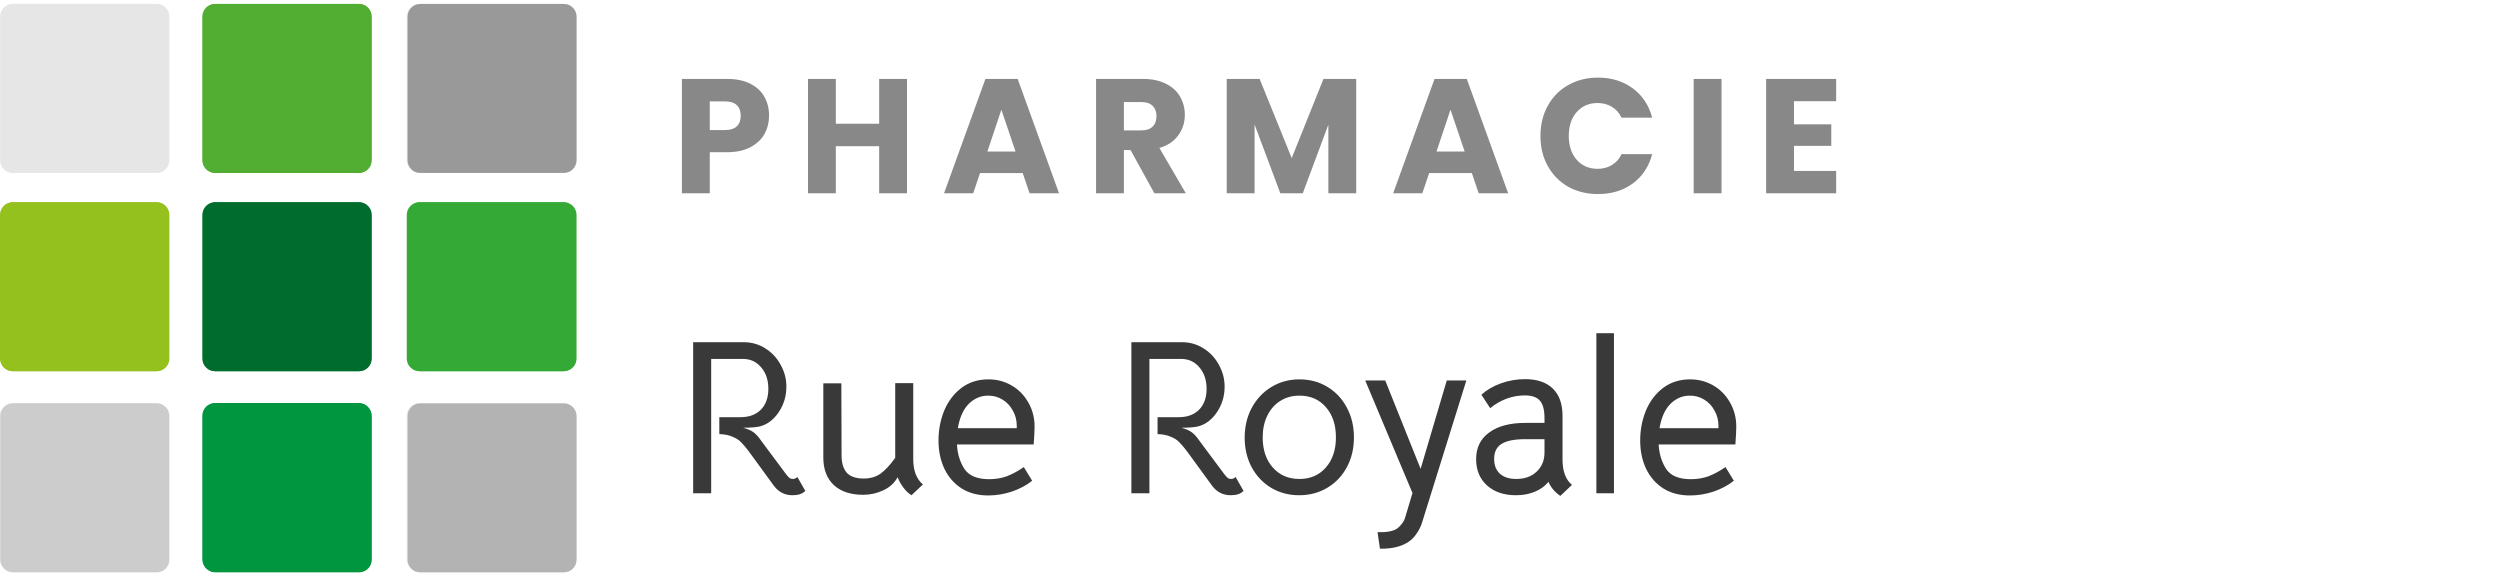 <svg width="483" height="111" viewBox="0 0 483 111" fill="none" xmlns="http://www.w3.org/2000/svg">
<path d="M69.303 110.5H41.535C40.197 110.5 39.096 109.398 39.096 108.061V80.293C39.096 78.955 40.197 77.854 41.535 77.854H69.303C70.641 77.854 71.742 78.955 71.742 80.293V108.061C71.742 109.398 70.641 110.5 69.303 110.5Z" fill="#009641"/>
<path d="M30.207 71.718H2.439C1.101 71.718 0 70.617 0 69.279V41.511C0 40.174 1.101 39.072 2.439 39.072H30.207C31.544 39.072 32.646 40.174 32.646 41.511V69.279C32.646 70.617 31.544 71.718 30.207 71.718Z" fill="#95C121"/>
<path d="M69.303 71.718H41.535C40.197 71.718 39.096 70.617 39.096 69.279V41.511C39.096 40.174 40.197 39.072 41.535 39.072H69.303C70.641 39.072 71.742 40.174 71.742 41.511V69.279C71.742 70.617 70.641 71.718 69.303 71.718Z" fill="#067F36"/>
<path d="M69.303 33.408H41.535C40.197 33.408 39.096 32.307 39.096 30.97V3.201C39.096 1.864 40.197 0.763 41.535 0.763H69.303C70.641 0.763 71.742 1.864 71.742 3.201V30.97C71.742 32.307 70.641 33.408 69.303 33.408Z" fill="#53AE32"/>
<path d="M108.793 71.718H81.025C79.687 71.718 78.586 70.617 78.586 69.279V41.511C78.586 40.174 79.687 39.072 81.025 39.072H108.793C110.13 39.072 111.232 40.174 111.232 41.511V69.279C111.232 70.617 110.13 71.718 108.793 71.718Z" fill="#36A937"/>
<path d="M108.793 77.854H81.025C79.687 77.854 78.586 78.955 78.586 80.293V108.061C78.586 109.398 79.687 110.5 81.025 110.5H108.793C110.13 110.5 111.232 109.398 111.232 108.061V80.293C111.232 78.955 110.13 77.854 108.793 77.854Z" fill="#E7E7E7"/>
<path d="M30.207 77.854H2.439C1.101 77.854 0 78.955 0 80.293V108.061C0 109.398 1.101 110.5 2.439 110.5H30.207C31.544 110.5 32.646 109.398 32.646 108.061V80.293C32.646 78.955 31.544 77.854 30.207 77.854Z" fill="#E7E7E7"/>
<path d="M30.207 33.408H2.439C1.101 33.408 0 32.307 0 30.97V3.201C0 1.864 1.101 0.763 2.439 0.763H30.207C31.544 0.763 32.646 1.864 32.646 3.201V30.97C32.646 32.307 31.544 33.408 30.207 33.408Z" fill="#EDEDED"/>
<path d="M108.793 0.763H81.025C79.687 0.763 78.586 1.864 78.586 3.201V30.97C78.586 32.307 79.687 33.408 81.025 33.408H108.793C110.13 33.408 111.232 32.307 111.232 30.97V3.201C111.232 1.864 110.13 0.763 108.793 0.763Z" fill="#E7E7E7"/>
<path d="M69.382 110.578H41.613C40.276 110.578 39.175 109.477 39.175 108.14V80.371C39.175 79.034 40.276 77.933 41.613 77.933H69.382C70.719 77.933 71.821 79.034 71.821 80.371V108.14C71.821 109.477 70.719 110.578 69.382 110.578Z" fill="#009640"/>
<path d="M30.286 71.718H2.517C1.18 71.718 0.079 70.617 0.079 69.279V41.511C0.079 40.174 1.18 39.072 2.517 39.072H30.286C31.623 39.072 32.724 40.174 32.724 41.511V69.279C32.724 70.617 31.623 71.718 30.286 71.718Z" fill="#95C11F"/>
<path d="M69.382 71.718H41.613C40.276 71.718 39.175 70.617 39.175 69.279V41.511C39.175 40.174 40.276 39.072 41.613 39.072H69.382C70.719 39.072 71.821 40.174 71.821 41.511V69.279C71.821 70.617 70.719 71.718 69.382 71.718Z" fill="#006C2D"/>
<path d="M69.382 33.408H41.613C40.276 33.408 39.175 32.307 39.175 30.97V3.201C39.175 1.864 40.276 0.763 41.613 0.763H69.382C70.719 0.763 71.821 1.864 71.821 3.201V30.97C71.821 32.307 70.719 33.408 69.382 33.408Z" fill="#52AE32"/>
<path d="M108.95 71.718H81.182C79.844 71.718 78.743 70.617 78.743 69.279V41.511C78.743 40.174 79.844 39.072 81.182 39.072H108.95C110.288 39.072 111.389 40.174 111.389 41.511V69.279C111.389 70.617 110.288 71.718 108.95 71.718Z" fill="#35A936"/>
<path d="M108.95 77.933H81.182C79.844 77.933 78.743 79.034 78.743 80.371V108.14C78.743 109.477 79.844 110.578 81.182 110.578H108.95C110.288 110.578 111.389 109.477 111.389 108.14V80.371C111.389 79.034 110.288 77.933 108.95 77.933Z" fill="#EDEDED"/>
<path d="M108.95 0.763H81.182C79.844 0.763 78.743 1.864 78.743 3.201V30.97C78.743 32.307 79.844 33.408 81.182 33.408H108.95C110.288 33.408 111.389 32.307 111.389 30.97V3.201C111.389 1.864 110.288 0.763 108.95 0.763Z" fill="#EDEDED"/>
<path d="M30.286 77.933H2.517C1.18 77.933 0.079 79.034 0.079 80.371V108.14C0.079 109.477 1.18 110.578 2.517 110.578H30.286C31.623 110.578 32.724 109.477 32.724 108.14V80.371C32.724 79.034 31.623 77.933 30.286 77.933Z" fill="#CCCCCC"/>
<path d="M30.286 33.408H2.517C1.18 33.408 0.079 32.307 0.079 30.97V3.201C0.079 1.864 1.18 0.763 2.517 0.763H30.286C31.623 0.763 32.724 1.864 32.724 3.201V30.97C32.724 32.307 31.623 33.408 30.286 33.408Z" fill="#E6E6E6"/>
<path d="M108.95 0.763H81.182C79.844 0.763 78.743 1.864 78.743 3.201V30.97C78.743 32.307 79.844 33.408 81.182 33.408H108.95C110.288 33.408 111.389 32.307 111.389 30.97V3.201C111.389 1.864 110.288 0.763 108.95 0.763Z" fill="#999999"/>
<path d="M108.95 77.933H81.182C79.844 77.933 78.743 79.034 78.743 80.371V108.14C78.743 109.477 79.844 110.578 81.182 110.578H108.95C110.288 110.578 111.389 109.477 111.389 108.14V80.371C111.389 79.034 110.288 77.933 108.95 77.933Z" fill="#B3B3B3"/>
<path d="M155.581 94.83C155.071 95.396 154.25 95.679 153.117 95.679C151.645 95.679 150.455 95.085 149.549 93.895L144.621 87.141C144.083 86.433 143.602 85.867 143.177 85.442C142.781 85.017 142.229 84.663 141.521 84.38C140.841 84.068 139.991 83.898 138.972 83.87V80.599H143.05C144.721 80.599 146.037 80.118 147 79.155C147.963 78.164 148.445 76.819 148.445 75.119C148.445 73.42 147.977 72.033 147.043 70.957C146.137 69.88 144.961 69.342 143.517 69.342H137.4V95.297H133.917V66.114H143.687C145.216 66.114 146.604 66.51 147.85 67.303C149.124 68.096 150.115 69.158 150.823 70.489C151.56 71.792 151.928 73.194 151.928 74.695C151.928 76.507 151.446 78.135 150.484 79.58C149.521 81.024 148.345 81.944 146.958 82.341C146.278 82.539 145.145 82.638 143.56 82.638C144.381 82.865 144.975 83.105 145.344 83.36C145.74 83.587 146.165 83.983 146.618 84.55L148.19 86.674C150.399 89.647 151.645 91.318 151.928 91.686C152.183 91.998 152.395 92.224 152.565 92.366C152.763 92.479 152.962 92.536 153.16 92.536C153.5 92.536 153.797 92.408 154.052 92.153L155.581 94.83ZM166.754 95.594C164.347 95.594 162.464 94.971 161.104 93.725C159.745 92.451 159.065 90.681 159.065 88.415V74.058H162.549L162.591 87.99C162.591 89.406 162.917 90.511 163.568 91.304C164.248 92.069 165.352 92.451 166.881 92.451C168.156 92.451 169.232 92.139 170.11 91.516C171.016 90.865 171.965 89.845 172.956 88.458V74.015H176.439V88.713C176.439 90.922 177.062 92.55 178.308 93.598L176.099 95.679C175.533 95.339 175.009 94.844 174.528 94.192C174.046 93.541 173.678 92.876 173.423 92.196C172.8 93.329 171.866 94.178 170.62 94.745C169.402 95.311 168.113 95.594 166.754 95.594ZM184.886 85.867C184.971 87.622 185.438 89.18 186.288 90.539C187.166 91.899 188.766 92.578 191.088 92.578C192.306 92.578 193.439 92.394 194.486 92.026C195.534 91.629 196.639 91.035 197.8 90.242L199.414 92.876C198.366 93.725 197.078 94.419 195.548 94.957C194.019 95.467 192.476 95.722 190.918 95.722C188.936 95.722 187.222 95.269 185.778 94.362C184.334 93.428 183.229 92.168 182.465 90.582C181.7 88.968 181.318 87.141 181.318 85.102C181.318 83.063 181.686 81.137 182.422 79.325C183.187 77.512 184.291 76.054 185.736 74.95C187.208 73.845 188.95 73.293 190.961 73.293C192.603 73.293 194.104 73.689 195.463 74.482C196.823 75.275 197.899 76.38 198.692 77.796C199.485 79.183 199.881 80.727 199.881 82.426C199.881 83.134 199.825 84.281 199.711 85.867H184.886ZM196.44 82.723V82.298C196.44 81.194 196.185 80.203 195.676 79.325C195.194 78.419 194.529 77.711 193.679 77.201C192.858 76.691 191.938 76.436 190.918 76.436C189.474 76.436 188.214 76.974 187.137 78.05C186.09 79.127 185.396 80.684 185.056 82.723H196.44ZM240.248 94.83C239.739 95.396 238.917 95.679 237.785 95.679C236.312 95.679 235.123 95.085 234.216 93.895L229.289 87.141C228.751 86.433 228.269 85.867 227.844 85.442C227.448 85.017 226.896 84.663 226.188 84.38C225.508 84.068 224.659 83.898 223.639 83.87V80.599H227.717C229.388 80.599 230.705 80.118 231.668 79.155C232.63 78.164 233.112 76.819 233.112 75.119C233.112 73.42 232.645 72.033 231.71 70.957C230.804 69.88 229.629 69.342 228.184 69.342H222.067V95.297H218.584V66.114H228.354C229.883 66.114 231.271 66.51 232.517 67.303C233.792 68.096 234.783 69.158 235.491 70.489C236.227 71.792 236.595 73.194 236.595 74.695C236.595 76.507 236.114 78.135 235.151 79.58C234.188 81.024 233.013 81.944 231.625 82.341C230.945 82.539 229.813 82.638 228.227 82.638C229.048 82.865 229.643 83.105 230.011 83.36C230.407 83.587 230.832 83.983 231.285 84.55L232.857 86.674C235.066 89.647 236.312 91.318 236.595 91.686C236.85 91.998 237.062 92.224 237.232 92.366C237.431 92.479 237.629 92.536 237.827 92.536C238.167 92.536 238.464 92.408 238.719 92.153L240.248 94.83ZM251.005 95.679C248.994 95.679 247.182 95.198 245.567 94.235C243.982 93.272 242.736 91.955 241.829 90.284C240.923 88.585 240.47 86.674 240.47 84.55C240.47 82.426 240.923 80.514 241.829 78.815C242.764 77.088 244.024 75.743 245.61 74.78C247.224 73.788 249.037 73.293 251.047 73.293C253.058 73.293 254.856 73.774 256.442 74.737C258.056 75.7 259.316 77.045 260.223 78.773C261.129 80.472 261.582 82.383 261.582 84.507C261.582 86.631 261.129 88.543 260.223 90.242C259.316 91.941 258.056 93.272 256.442 94.235C254.828 95.198 253.015 95.679 251.005 95.679ZM251.047 92.536C253.171 92.536 254.87 91.799 256.145 90.327C257.447 88.854 258.099 86.914 258.099 84.507C258.099 82.072 257.447 80.118 256.145 78.645C254.87 77.173 253.171 76.436 251.047 76.436C249.66 76.436 248.428 76.776 247.352 77.456C246.275 78.135 245.44 79.084 244.845 80.302C244.251 81.52 243.953 82.921 243.953 84.507C243.953 86.914 244.605 88.854 245.907 90.327C247.21 91.799 248.923 92.536 251.047 92.536ZM266.138 102.816C267.923 102.872 269.197 102.632 269.962 102.093C270.301 101.839 270.613 101.513 270.896 101.116C271.179 100.748 271.378 100.352 271.491 99.927L272.893 95.254L263.76 73.505H267.625L274.464 90.582L279.519 73.505H283.3L274.719 101.032C274.493 101.739 274.153 102.419 273.7 103.07C273.247 103.75 272.723 104.288 272.128 104.685C270.712 105.619 268.871 106.058 266.606 106.002L266.138 102.816ZM301.455 95.807C300.379 95.07 299.615 94.164 299.161 93.088C298.51 93.909 297.632 94.546 296.528 94.999C295.452 95.453 294.234 95.679 292.875 95.679C290.552 95.679 288.683 95.042 287.267 93.768C285.88 92.493 285.186 90.808 285.186 88.713C285.186 86.504 286.021 84.79 287.692 83.573C289.363 82.327 291.699 81.704 294.701 81.704H298.397V80.812C298.397 79.197 298.099 78.065 297.505 77.413C296.938 76.734 295.961 76.394 294.574 76.394C293.384 76.394 292.209 76.606 291.048 77.031C289.915 77.456 288.867 78.065 287.905 78.858L286.205 76.266C287.225 75.332 288.485 74.596 289.986 74.058C291.487 73.519 293.03 73.25 294.616 73.25C296.967 73.25 298.765 73.859 300.011 75.077C301.257 76.295 301.88 78.05 301.88 80.344V88.798C301.88 91.035 302.489 92.663 303.707 93.683L301.455 95.807ZM292.917 92.536C294.56 92.536 295.876 92.069 296.868 91.134C297.887 90.171 298.397 88.939 298.397 87.438V84.847H294.701C292.577 84.847 291.034 85.159 290.071 85.782C289.136 86.376 288.669 87.339 288.669 88.67C288.669 89.888 289.037 90.837 289.774 91.516C290.538 92.196 291.586 92.536 292.917 92.536ZM308.418 64.372H311.816V95.297H308.418V64.372ZM320.453 85.867C320.538 87.622 321.006 89.18 321.855 90.539C322.733 91.899 324.333 92.578 326.655 92.578C327.873 92.578 329.006 92.394 330.054 92.026C331.101 91.629 332.206 91.035 333.367 90.242L334.981 92.876C333.933 93.725 332.645 94.419 331.116 94.957C329.586 95.467 328.043 95.722 326.485 95.722C324.503 95.722 322.79 95.269 321.345 94.362C319.901 93.428 318.797 92.168 318.032 90.582C317.267 88.968 316.885 87.141 316.885 85.102C316.885 83.063 317.253 81.137 317.99 79.325C318.754 77.512 319.859 76.054 321.303 74.95C322.775 73.845 324.517 73.293 326.528 73.293C328.17 73.293 329.671 73.689 331.031 74.482C332.39 75.275 333.466 76.38 334.259 77.796C335.052 79.183 335.448 80.727 335.448 82.426C335.448 83.134 335.392 84.281 335.278 85.867H320.453ZM332.008 82.723V82.298C332.008 81.194 331.753 80.203 331.243 79.325C330.762 78.419 330.096 77.711 329.246 77.201C328.425 76.691 327.505 76.436 326.485 76.436C325.041 76.436 323.781 76.974 322.705 78.05C321.657 79.127 320.963 80.684 320.623 82.723H332.008Z" fill="#393939"/>
<path d="M148.581 22.358C148.581 23.638 148.288 24.812 147.7 25.882C147.113 26.931 146.211 27.781 144.994 28.431C143.778 29.081 142.267 29.407 140.463 29.407H137.128V37.336H131.747V15.247H140.463C142.225 15.247 143.715 15.551 144.931 16.16C146.148 16.768 147.061 17.607 147.669 18.677C148.277 19.747 148.581 20.974 148.581 22.358ZM140.054 25.127C141.082 25.127 141.848 24.886 142.351 24.404C142.855 23.921 143.106 23.239 143.106 22.358C143.106 21.477 142.855 20.795 142.351 20.313C141.848 19.831 141.082 19.589 140.054 19.589H137.128V25.127H140.054ZM175.234 15.247V37.336H169.853V28.242H161.483V37.336H156.103V15.247H161.483V23.9H169.853V15.247H175.234ZM197.588 33.434H189.344L188.023 37.336H182.39L190.383 15.247H196.613L204.605 37.336H198.91L197.588 33.434ZM196.204 29.281L193.466 21.194L190.76 29.281H196.204ZM223.022 37.336L218.428 28.997H217.138V37.336H211.758V15.247H220.788C222.529 15.247 224.008 15.551 225.225 16.16C226.463 16.768 227.386 17.607 227.994 18.677C228.602 19.726 228.907 20.9 228.907 22.201C228.907 23.669 228.487 24.98 227.648 26.134C226.83 27.288 225.613 28.106 223.998 28.588L229.095 37.336H223.022ZM217.138 25.19H220.474C221.46 25.19 222.194 24.949 222.676 24.466C223.18 23.984 223.431 23.302 223.431 22.421C223.431 21.582 223.18 20.921 222.676 20.439C222.194 19.956 221.46 19.715 220.474 19.715H217.138V25.19ZM262.019 15.247V37.336H256.639V24.089L251.699 37.336H247.356L242.385 24.057V37.336H237.004V15.247H243.36L249.559 30.539L255.695 15.247H262.019ZM284.359 33.434H276.115L274.793 37.336H269.161L277.153 15.247H283.384L291.376 37.336H285.681L284.359 33.434ZM282.975 29.281L280.237 21.194L277.531 29.281H282.975ZM297.616 26.26C297.616 24.078 298.088 22.138 299.032 20.439C299.976 18.719 301.287 17.387 302.965 16.443C304.664 15.478 306.584 14.995 308.723 14.995C311.345 14.995 313.59 15.688 315.457 17.072C317.324 18.456 318.572 20.344 319.201 22.736H313.286C312.845 21.813 312.216 21.11 311.398 20.628C310.601 20.145 309.688 19.904 308.66 19.904C307.003 19.904 305.661 20.481 304.633 21.634C303.605 22.788 303.091 24.33 303.091 26.26C303.091 28.19 303.605 29.732 304.633 30.885C305.661 32.039 307.003 32.616 308.66 32.616C309.688 32.616 310.601 32.375 311.398 31.892C312.216 31.41 312.845 30.707 313.286 29.784H319.201C318.572 32.175 317.324 34.063 315.457 35.448C313.59 36.812 311.345 37.493 308.723 37.493C306.584 37.493 304.664 37.021 302.965 36.077C301.287 35.112 299.976 33.78 299.032 32.081C298.088 30.382 297.616 28.442 297.616 26.26ZM332.597 15.247V37.336H327.216V15.247H332.597ZM346.597 19.558V24.026H353.802V28.179H346.597V33.025H354.746V37.336H341.216V15.247H354.746V19.558H346.597Z" fill="#888888"/>
</svg>
